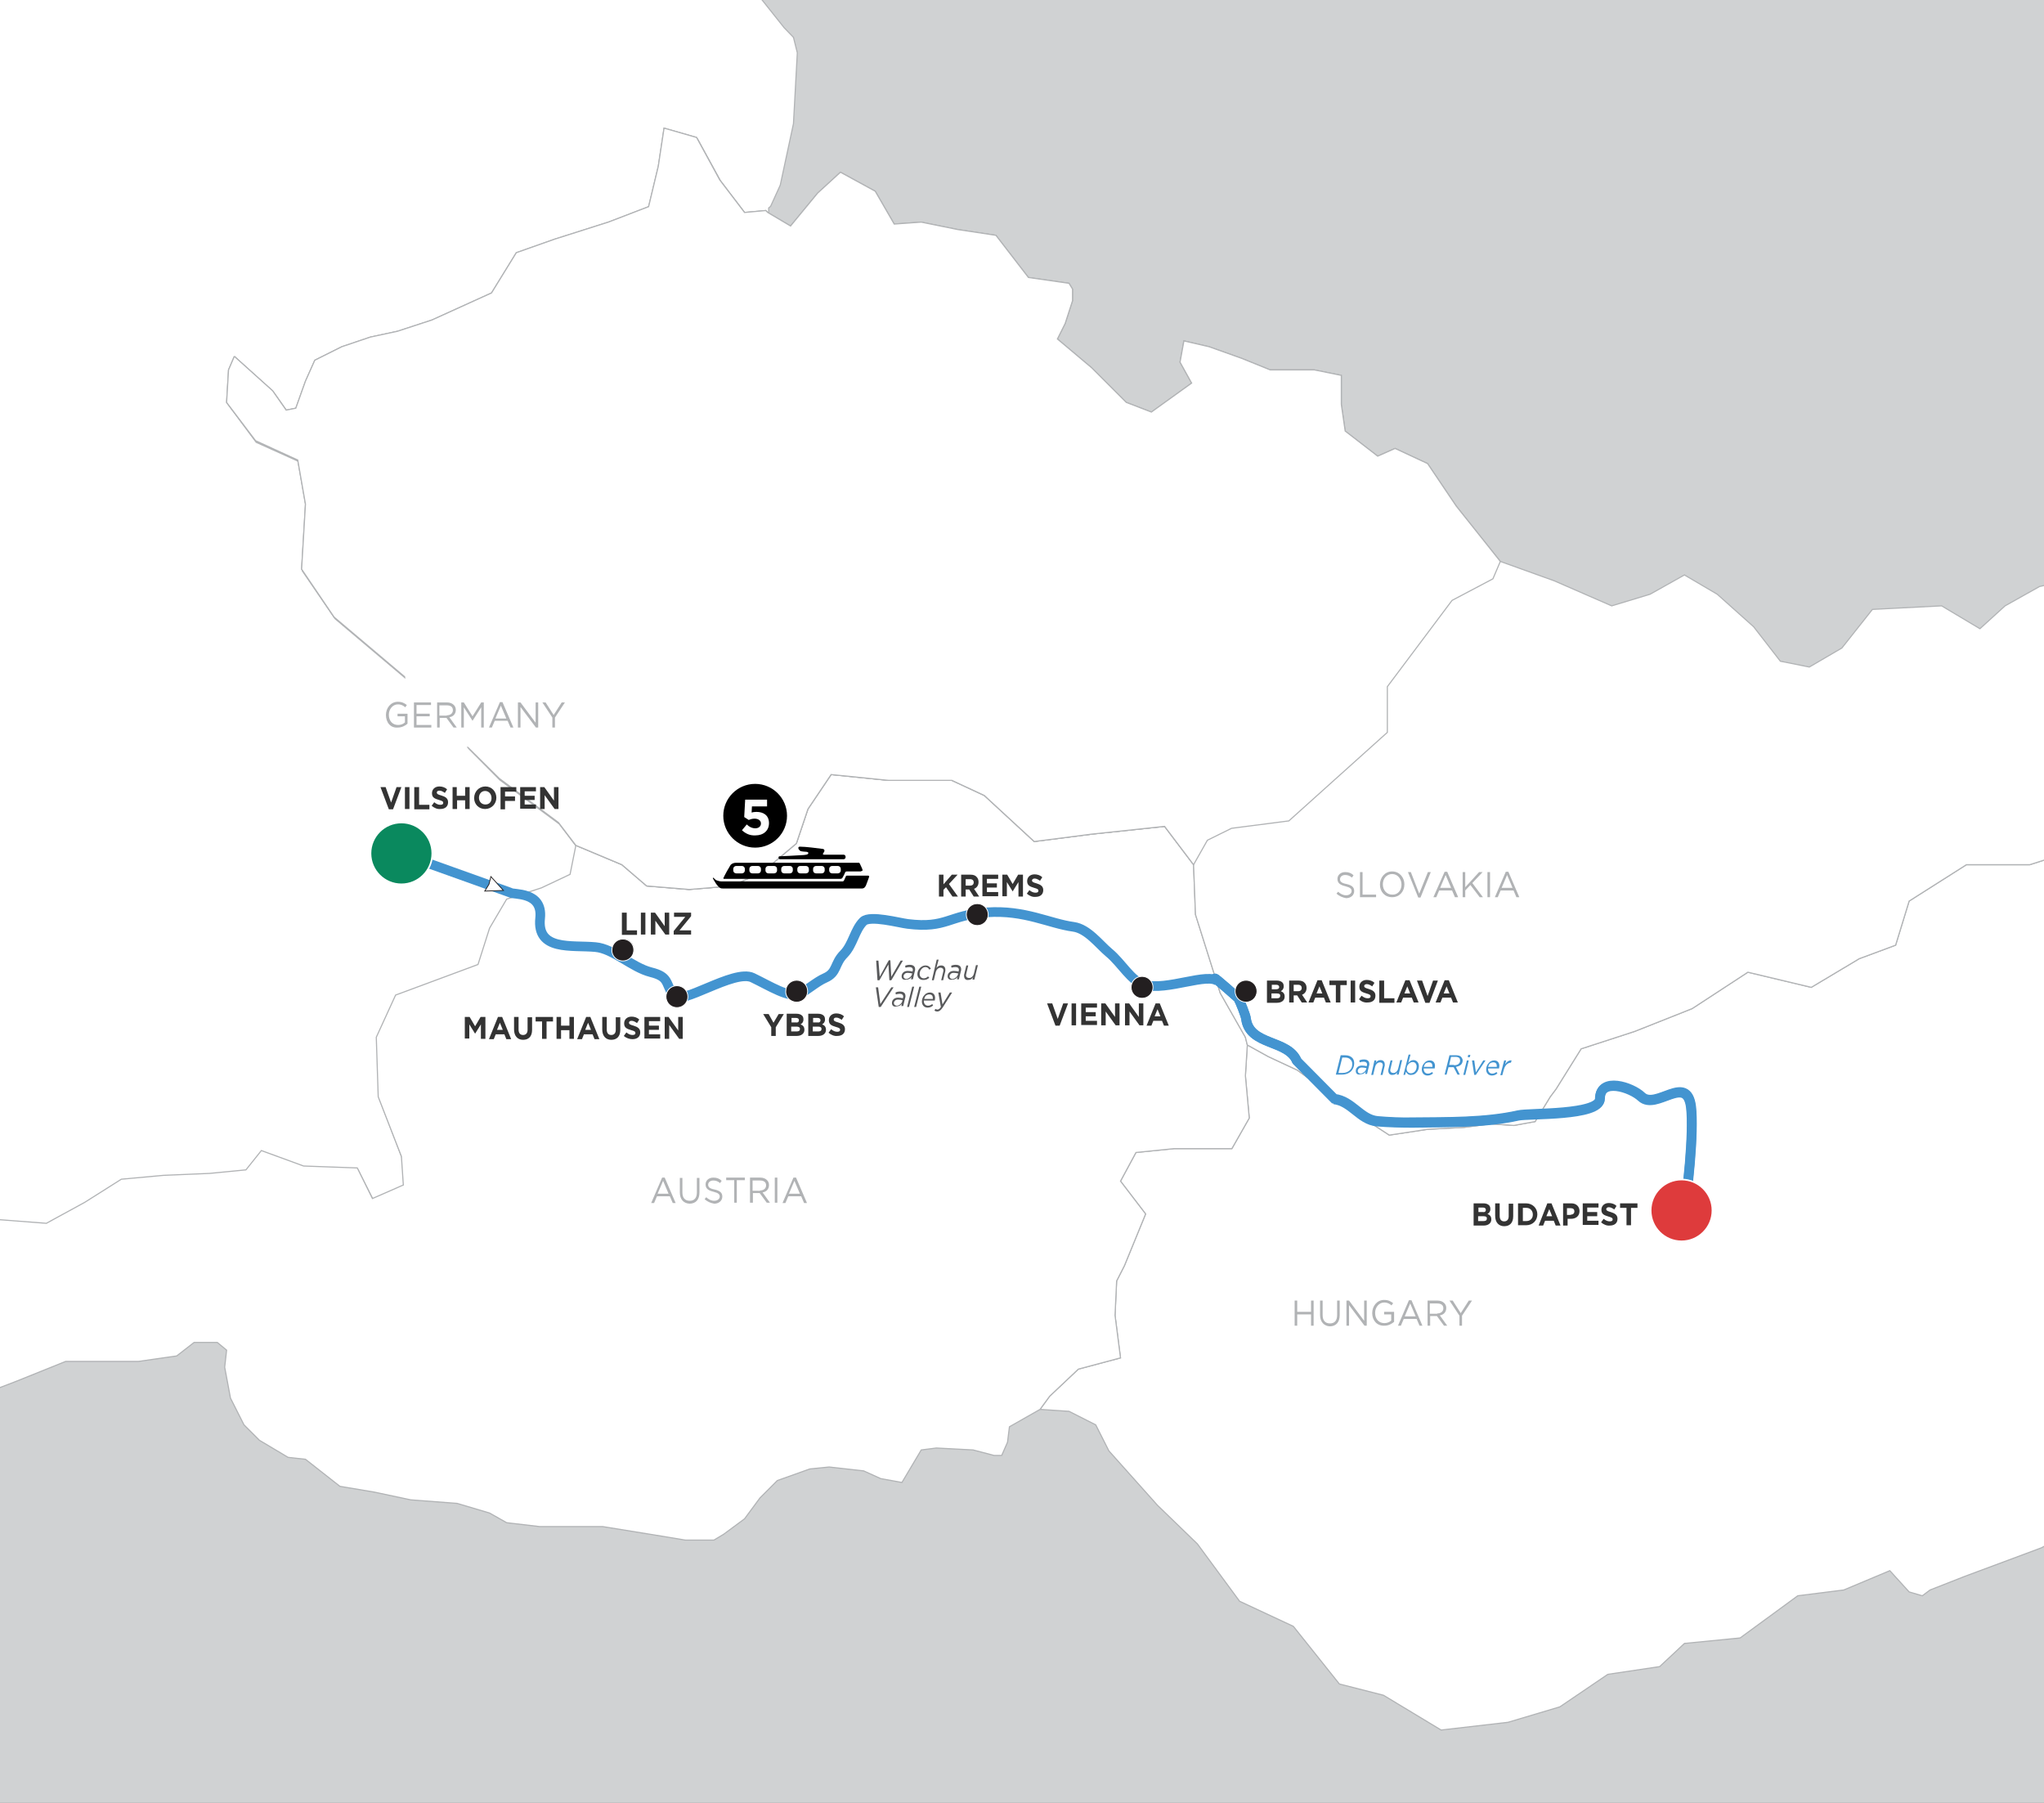 <?xml version="1.0" encoding="utf-8"?>
<!-- Generator: Adobe Illustrator 27.2.0, SVG Export Plug-In . SVG Version: 6.00 Build 0)  -->
<svg version="1.1" id="Layer_1" xmlns="http://www.w3.org/2000/svg" xmlns:xlink="http://www.w3.org/1999/xlink" x="0px" y="0px"
	 viewBox="0 0 635 560" style="enable-background:new 0 0 635 560;" xml:space="preserve">
<rect x="0" y="0" width="635" height="560" fill="#808080" stroke="none"/>
<style type="text/css">
	.st0{clip-path:url(#SVGID_00000148630754359782667700000017789117830449347251_);}
	.st1{clip-path:url(#SVGID_00000023983223659646427590000009356389419522326463_);}
	.st2{fill:#D0D2D3;}
	.st3{fill:#FFFFFF;stroke:#B1B3B5;stroke-width:0.35;}
	.st4{clip-path:url(#SVGID_00000148630754359782667700000017789117830449347251_);fill:none;stroke:#034EA1;stroke-width:1.35;}
	.st5{fill:none;stroke:#4394D0;stroke-width:3;stroke-miterlimit:10;}
	.st6{fill:#333333;}
	.st7{fill:#4394D0;}
	.st8{fill:#B1B3B5;}
	.st9{fill:#58595B;}
	.st10{fill:#FFFFFF;stroke:#002E5E;stroke-width:0.5;stroke-miterlimit:10;}
	.st11{clip-path:url(#SVGID_00000148630754359782667700000017789117830449347251_);fill:#231F20;stroke:#FFFFFF;stroke-width:0.25;}
	.st12{fill:#FFFFFF;}
	.st13{stroke:#000000;stroke-width:0.6;}
	.st14{fill:#DE3B3C;stroke:#FFFFFF;stroke-width:0.5;stroke-miterlimit:10;}
	.st15{fill:#0A895E;stroke:#FFFFFF;stroke-width:0.5;stroke-miterlimit:10;}
	.st16{clip-path:url(#SVGID_00000148630754359782667700000017789117830449347251_);fill:#FFFFFF;stroke:#231F20;stroke-width:0.25;}
	.st17{clip-path:url(#SVGID_00000148630754359782667700000017789117830449347251_);fill:#FFFFFF;}
</style>
<g>
	<defs>
		<rect id="SVGID_1_" width="635" height="560"/>
	</defs>
	<clipPath id="SVGID_00000044864664519057214740000017612732220126370454_">
		<use xlink:href="#SVGID_1_"  style="overflow:visible;"/>
	</clipPath>
	<g style="clip-path:url(#SVGID_00000044864664519057214740000017612732220126370454_);">
		<g>
			<g>
				<defs>
					<rect id="SVGID_00000142896482931997232190000017211555969975477438_" x="-6" y="-6.1" width="642.4" height="572"/>
				</defs>
				<clipPath id="SVGID_00000037673930348033876990000017505490346117280159_">
					<use xlink:href="#SVGID_00000142896482931997232190000017211555969975477438_"  style="overflow:visible;"/>
				</clipPath>
				<g style="clip-path:url(#SVGID_00000037673930348033876990000017505490346117280159_);">
					<g>
						<g>
							<rect x="-6" y="-4.4" class="st2" width="644.4" height="571.3"/>
						</g>
					</g>
				</g>
			</g>
		</g>
	</g>
	<g style="clip-path:url(#SVGID_00000044864664519057214740000017612732220126370454_);">
		<g>
			<g>
				<g>
					<polygon class="st3" points="20,-232.8 21.8,-226.8 27.2,-230.4 36.1,-235.2 42.1,-232.2 48,-230.4 57.6,-230.4 54.6,-235.8 
						57,-237 61.1,-240.6 70.1,-247.7 81.4,-250.1 89.8,-251.9 89.8,-245.3 93.9,-247.7 98.7,-257.2 105.3,-264.4 113,-273.3 
						121.4,-274.5 127.9,-273.3 118.4,-268 112.4,-262.6 110,-257.2 116.6,-261.4 124.9,-264.4 133.3,-266.8 140.4,-266.8 
						145.8,-260.2 152.9,-254.9 155.3,-247.7 158.3,-247.1 164.3,-241.7 171.4,-241.7 174.4,-242.3 178.6,-235.8 182.2,-228 
						184.5,-214.9 191.7,-211.3 198.8,-209 206.6,-207.2 209,-197.6 213.2,-188.1 216.7,-180.3 216.7,-163.1 215.5,-151.1 
						209,-138.6 204.8,-125.5 204.8,-117.8 211.4,-113.6 219.7,-106.4 221.5,-97.5 222.7,-85 223.3,-72.5 226.3,-62.3 228.1,-45 
						227.5,-34.3 228.1,-23.6 229.8,-8.7 237,0.3 243.6,8.6 246.5,11.6 247.7,16.4 246.5,38.4 242.4,57.5 239.4,64.1 238.8,64.6 
						238.8,66.4 238.2,65.8 231.6,66.4 223.9,56.3 216.7,43.2 206.6,40.2 204.8,52.1 201.8,64.6 189.3,69.4 172.6,74.8 160.7,79 
						152.9,91.5 134.5,99.8 123.7,103.4 115.4,105.2 106.5,108.2 98.1,112.3 95.1,118.9 92.1,127.2 89.2,127.8 85,121.9 73.1,111.1 
						71.3,115.3 70.7,125.4 79.6,137.4 92.7,143.3 95.1,157 93.9,177.3 104.1,192.2 135.1,218.4 145.8,232.7 155.3,242.3 173.8,256 
						179.2,263.1 177.4,272.1 168.4,276.3 157.7,279.8 152.3,288.8 148.8,300.1 123.1,309.6 117.2,322.8 117.8,341.2 124.9,359.7 
						125.5,368.7 116,372.8 111.2,363.3 94.5,362.7 81.4,357.9 76.6,363.9 65.3,365.1 51,365.7 37.9,366.9 26.6,374 14.6,380.6 
						-0.9,379.4 -15.8,369.3 -28.9,367.5 -37.2,374.6 -41.4,381.8 -47.9,384.8 -58.7,378.8 -64,368.1 -73.6,364.5 -84.9,364.5 
						-97.4,368.7 -103.4,364.5 -116.5,357.3 -128.4,352 -139.1,349 -168.9,352.6 -183.8,352 -200.5,352 -210.1,353.2 -216.6,346 
						-217.8,345.4 -219.6,341.8 -220.2,330.5 -219,316.2 -215.4,298.9 -203.5,272.1 -199.3,258.4 -186.8,246.5 -176.7,234.5 
						-173.1,222 -188,213.7 -203.5,206.5 -230.9,195.2 -239.9,192.8 -252.4,190.4 -257.2,178.5 -263.7,169.6 -269.7,162.4 
						-276.8,155.3 -276.8,155.9 -270.9,149.3 -270.3,136.2 -272.7,127.8 -277.4,118.9 -276.8,111.1 -273.3,103.4 -281,96.8 
						-280.4,97.4 -267.9,80.7 -266.7,72.4 -270.9,61.7 -271.5,52.1 -271.5,50.3 -276.2,42.6 -275.1,36.6 -276.8,27.7 -278,17 
						-276.2,9.2 -268.5,2.1 -266.1,-17.6 -263.1,-30.7 -263.1,-40.9 -264.9,-57.6 -263.1,-66.5 -252.4,-64.7 -239.9,-57.6 
						-231.5,-58.7 -225,-68.9 -222,-80.2 -210.7,-86.8 -202.3,-96.3 -199.3,-107.6 -217.2,-118.4 -218.4,-128.5 -213.1,-131.5 
						-201.7,-137.4 -198.2,-148.2 -194.6,-158.3 -190.4,-169.6 -187.4,-179.2 -185.6,-183.3 -170.1,-185.1 -166,-175.6 
						-164.2,-174.4 -166,-183.9 -170.1,-189.3 -174.9,-193.5 -181.5,-195.8 -185,-198.2 -185.6,-200.6 -182.1,-207.8 -177.3,-211.3 
						-173.1,-219.1 -162.4,-220.9 -145.1,-221.5 -129.6,-216.7 -125.4,-206.6 -124.8,-194.1 -117.7,-194.1 -116.5,-204.2 
						-108.7,-201.2 -104,-188.1 -99.2,-179.7 -103.4,-201.2 -102.8,-209 -101.6,-219.1 -99.2,-223.9 -95,-229.8 -89.1,-229.2 
						-72.4,-228.6 -70,-231 -76.6,-235.8 -83.1,-241.1 -81.3,-248.9 -77.1,-249.5 -76,-253.7 -80.1,-258.4 -82.5,-264.4 
						-80.1,-270.4 -84.3,-273.9 -90.3,-275.1 -86.1,-279.3 -84.9,-282.9 -77.7,-285.9 -71.2,-289.4 -73,-296.6 -78.3,-303.7 
						-82.5,-312.7 -85.5,-318.6 -84.3,-324 -83.7,-328.8 -76,-328.2 -53.9,-320.4 -46.7,-323.4 -40.8,-324 -45,-324 -46.1,-319.2 
						-39,-319.2 -31.2,-315.1 -24.1,-312.7 -19.3,-301.4 -20.5,-293 -27.1,-285.3 -24.1,-281.7 -16.3,-281.1 -16.3,-273.9 
						-10.4,-273.3 -6.2,-278.7 5.7,-273.3 9.3,-266.8 15.8,-266.2 26.6,-268.6 32.5,-271 36.7,-267.4 36.1,-258.4 30.2,-251.9 
						22.4,-247.1 18.2,-238.2 					"/>
					<polyline class="st3" points="175.6,-272.7 175.6,-271 175.6,-266.8 178.6,-261.4 178,-257.2 173.2,-260.8 167.3,-259 
						164.3,-256.1 155.9,-257.8 150,-263.8 152.3,-268 152.9,-272.7 151.2,-280.5 155.3,-281.7 162.5,-276.9 167.8,-275.1 
						166.1,-279.9 160.1,-284.7 156.5,-289.4 158.9,-293 164.3,-291.8 165.5,-286.5 173.2,-285.9 178,-283.5 175.6,-272.7 					"/>
				</g>
			</g>
		</g>
	</g>
	<g style="clip-path:url(#SVGID_00000044864664519057214740000017612732220126370454_);">
		<g>
			<polygon class="st3" points="-88.7,414 -92.3,406.4 -96.4,398.5 -85.5,399.9 -79.2,407.9 -80,420.6 			"/>
		</g>
		<g>
			<polyline class="st3" points="695.6,273.4 681.9,278.1 661.6,267.4 643.7,264.4 630.6,268.6 610.9,268.6 593.1,279.9 
				588.9,293.6 577.6,297.8 562.7,306.7 543,302 525.7,313.3 507.8,320.4 491.2,325.8 483.4,338.3 481.6,340.7 476.9,348.4 
				470.3,349.6 463.2,349.1 454.8,350.2 443.5,350.8 431.6,352.6 424.4,347.9 403,332.4 394,328.2 387.5,324.6 386.9,334.2 
				388.1,347.3 382.7,356.8 364.8,356.8 352.9,358 348.1,366.9 355.9,377.1 349.3,393.2 346.9,397.9 346.4,408.6 348.1,421.8 
				335,425.3 326.1,433.7 323.1,437.8 332.1,438.4 340.4,442.6 344.5,450.7 359.6,467.6 372,479.6 385.1,497.4 401.8,505.2 
				416.1,523.1 429.8,526.6 447.7,537.4 468.5,535 484.6,530.2 499.5,520.1 515.6,517.7 523.3,510.5 540.6,508.8 558.5,495.7 
				572.8,493.9 587.1,487.9 593.1,494.5 597.2,495.7 599.6,493.9 610.3,489.7 634.2,480.8 652.1,471.2 658.6,449.2 667,436.7 
				674.7,417.6 678.9,401.5 691.4,384.8 692.6,371.1 698.6,358.6 698.6,350.2 709.3,336.5 724.8,327.6 733.1,327 740.9,318.1 
				744.4,309.7 738.5,297.8 727.8,289.5 713.4,280.5 695.6,273.4 			"/>
		</g>
		<g>
			<polyline class="st3" points="178.9,262.6 177.1,271.6 168.2,275.8 157.4,279.3 152.1,288.3 148.5,299.6 122.9,309.1 
				116.9,322.2 117.5,340.7 124.7,359.2 125.3,368.1 115.7,372.3 111,362.8 94.3,362.2 81.2,357.4 76.4,363.4 65.1,364.5 
				50.8,365.1 37.7,366.3 26.3,373.5 14.4,380 -1.1,378.8 -16,368.7 -29.1,366.9 -37.4,374.1 -41.6,381.2 -48.2,384.2 -58.9,378.3 
				-64.2,367.5 -73.8,363.9 -85.1,363.9 -97.6,368.1 -89.3,377.7 -94,388.4 -96.4,398.5 -85.5,399.9 -79.2,407.9 -80,420.6 
				-69.6,425.9 -58.9,428.3 -49.9,423.5 -44.6,427.7 -41,430.7 -36.8,433.1 -26.7,436.7 -21.3,436.7 -2.3,431.9 5.5,428.9 
				20.4,422.9 43,422.9 54.9,421.2 60.3,417 67.5,417 70.4,419.4 69.8,424.7 71.6,434.3 75.8,442.6 80.6,447.4 89.5,452.7 
				94.9,453.3 105.6,461.7 116.3,463.5 127.6,465.9 142,467 152.1,470 157.4,473 167.6,474.2 187.2,474.2 205.7,477.2 212.9,478.4 
				221.8,478.4 224.8,476.6 231.3,471.8 236.1,465.3 241.5,459.9 251.6,456.3 257.6,455.7 268.3,456.9 273.6,459.3 280.2,460.5 
				286.2,450.4 290.9,449.8 302.3,450.4 308.8,452.1 311.2,452.1 313,448 313.6,443.2 323.1,437.8 326.1,433.7 335,425.3 
				348.1,421.8 346.4,408.6 346.9,397.9 349.3,393.2 355.9,377.1 348.1,366.9 352.9,358 364.8,356.8 382.7,356.8 388.1,347.3 
				386.9,334.2 387.5,324.6 386.9,322.2 379.1,308.5 371.4,284.1 370.8,268.6 361.8,256.7 339.2,259.1 321.3,261.4 305.8,247.1 
				295.7,242.4 276,242.4 258.2,240.6 251,251.3 247.4,262 236.7,271 227.2,275.2 214.1,276.3 200.9,275.2 193.2,268.6 178.9,262.6 
							"/>
		</g>
		<g>
			<polyline class="st3" points="72.8,110.7 71,114.9 70.4,125 79.4,136.9 92.5,142.9 94.9,156.6 93.7,176.8 103.8,191.7 
				134.8,217.9 145.5,232.3 155.1,241.8 173.5,255.5 178.9,262.6 193.2,268.6 200.9,275.2 214.1,276.3 227.2,275.2 236.7,271 
				247.4,262 251,251.3 258.2,240.6 276,242.4 295.7,242.4 305.8,247.1 321.3,261.4 339.2,259.1 361.8,256.7 370.8,268.6 
				371.4,284.1 379.1,308.5 386.9,322.2 387.5,324.6 394,328.2 403,332.4 424.4,347.9 431.6,352.6 443.5,350.8 454.8,350.2 
				463.2,349.1 470.3,349.6 476.9,348.4 481.6,340.7 483.4,338.3 491.2,325.8 507.8,320.4 525.7,313.3 543,302 562.7,306.7 
				577.6,297.8 588.9,293.6 593.1,279.9 610.9,268.6 630.6,268.6 643.7,264.4 661.6,267.4 681.9,278.1 695.6,273.4 696.8,268 
				697.3,257.9 699.7,246.5 702.1,235.8 705.7,223.3 709.3,212 709.3,204.2 698,202.4 684.2,194.1 674.7,185.2 662.2,179.2 
				646.7,179.2 633.6,182.2 622.9,188.2 615.1,195.3 603.2,188.2 581.7,189.3 572.2,201.3 562.1,207.2 553.1,205.4 544.8,194.7 
				533.5,184.6 523.3,178.6 512.6,184.6 500.7,188.2 482.8,180.4 466.1,174.4 452.4,157.2 443.5,144 433.4,139.3 428,141.7 
				417.9,133.9 416.7,125.6 416.7,116.6 408.3,114.9 394.6,114.9 385.7,111.3 375.6,107.7 367.8,105.9 366.6,112.5 370.2,119 
				357.7,128 349.9,125 339.2,114.3 328.5,105.3 330.9,100.5 333.2,93.4 333.2,89.8 332.1,88 319.5,86.2 309.4,73.1 297.5,71.3 
				286.2,69 277.8,69.6 271.9,59.4 261.1,53.5 254,60 245.6,70.2 238.5,66 237.9,65.4 231.3,66 223.6,55.9 216.4,42.7 206.3,39.8 
				204.5,51.7 201.5,64.2 189,69 172.3,74.3 160.4,78.5 152.7,91 134.2,99.4 123.5,102.9 115.1,104.7 106.2,107.7 97.8,111.9 
				94.9,118.4 91.9,126.8 88.9,127.4 84.7,121.4 72.8,110.7 			"/>
		</g>
		<g>
			<polyline class="st3" points="72.8,110.7 84.7,121.4 88.9,127.4 91.9,126.8 94.9,118.4 97.8,111.9 106.2,107.7 115.1,104.7 
				123.5,102.9 134.2,99.4 152.7,91 160.4,78.5 172.3,74.3 189,69 201.5,64.2 204.5,51.7 206.3,39.8 216.4,42.7 223.6,55.9 
				231.3,66 237.9,65.4 238.5,66 245.6,70.2 254,60 261.1,53.5 271.9,59.4 277.8,69.6 286.2,69 297.5,71.3 309.4,73.1 319.5,86.2 
				332.1,88 333.2,89.8 333.2,93.4 330.9,100.5 328.5,105.3 339.2,114.3 349.9,125 357.7,128 370.2,119 366.6,112.5 367.8,105.9 
				375.6,107.7 385.7,111.3 394.6,114.9 408.3,114.9 416.7,116.6 416.7,125.6 417.9,133.9 428,141.7 433.4,139.3 443.5,144 
				452.4,157.2 466.1,174.4 463.8,179.8 451.1,186.5 431,213.3 431,227.5 400.4,255 382.6,257.3 375.1,261 370.8,268.6 361.8,256.7 
				339.2,259.1 321.3,261.4 305.8,247.1 295.7,242.4 276,242.4 258.2,240.6 251,251.3 247.4,262 236.7,271 227.2,275.2 214.1,276.3 
				200.9,275.2 193.2,268.6 178.9,262.6 173.5,255.5 155.1,241.8 145.5,232.3 134.8,217.9 103.8,191.7 93.7,176.8 94.9,156.6 
				92.5,142.9 79.4,136.9 70.4,125 71,114.9 72.8,110.7 			"/>
		</g>
	</g>
	
		<path style="clip-path:url(#SVGID_00000044864664519057214740000017612732220126370454_);fill:none;stroke:#034EA1;stroke-width:1.35;" d="
		M410.1,338.7"/>
	<g style="clip-path:url(#SVGID_00000044864664519057214740000017612732220126370454_);">
		<path class="st5" d="M402.9,329.6c-2.8-6.8-14.6-4.7-15.8-13.1c-0.1-1.1-1.8-5.2-2.4-6.4c-0.1-0.1-7.7-6.8-7.2-6.1"/>
		<path class="st5" d="M522.7,378.6C525.4,375.4,521.9,382.5,522.7,378.6c1.6-7.8,3.5-26.8,2.6-34.6c-1.3-10.6-10.8,1.1-15.4-3.2
			c-3.2-3-12.9-6.2-12.9,0.6c0,5.4-22,4.5-25.4,5.2c-10.2,2.3-22.3,2-32.8,2.2c-3.3,0-7.7-0.1-11-0.4c-5.3-0.5-7.9-6.3-13.4-6.9"/>
		<path class="st5" d="M377.5,304c-0.4-0.7,7.1,6,7.2,6.1c0.6,1.1,2.3,5.3,2.4,6.4c1.1,8.4,13,6.4,15.8,13.1l11.6,11.7
			c5.5,0.6,8.1,6.4,13.4,6.9c3.3,0.3,7.7,0.5,11,0.4c10.5-0.1,22.6,0.1,32.8-2.2c3.4-0.8,25.4,0.1,25.4-5.2c0-6.8,9.8-3.6,12.9-0.6
			c4.6,4.3,14.1-7.4,15.4,3.2c0.9,7.8-1,26.8-2.6,34.6c-0.8,3.9,2.7-3.2,0,0"/>
		<path class="st5" d="M17.8,153.6"/>
		<path class="st5" d="M17.8,153.6"/>
		<path class="st5" d="M147,272.2"/>
		<path class="st5" d="M378.4,304.9c-3-3-16,3-22.9,1c-4.2-1.2-6.9-6.6-11-10c-3-2.5-6.6-7.4-11-8c-7.5-1-15.1-5.3-26.9-4.5
			c-12,0.9-12.5,5.1-24.6,3.6c-2.6-0.3-11.7-2.8-13.8-0.8c-2.7,2.7-3.2,7.2-6,10.1c-3.1,3.1-2,5.8-5.9,7.5c-2.6,1.1-6.4,4.4-8,5
			c-3.3,1.2-8.9-2.4-14.5-5.1c-5.8-2.8-22.6,9.1-24.7,5.5c-2.4-4-1.3-5.8-6.9-7.2c-5.9-1.5-11.6-7.3-17.2-7.8
			c-7.4-0.7-18.3,1.3-17.2-9c0.9-8.4-8.4-7.2-9.2-7.9l-26-9.3"/>
	</g>
	<g style="clip-path:url(#SVGID_00000044864664519057214740000017612732220126370454_);">
		<g>
			<path class="st6" d="M457.9,373.8h3c0.7,0,1.3,0.2,1.7,0.6c0.3,0.3,0.4,0.7,0.4,1.2v0c0,0.8-0.4,1.2-0.9,1.5
				c0.8,0.3,1.2,0.8,1.2,1.7v0c0,1.2-1,1.9-2.4,1.9h-3.1V373.8z M461.6,375.8c0-0.4-0.3-0.7-0.9-0.7h-1.4v1.4h1.3
				C461.2,376.6,461.6,376.4,461.6,375.8L461.6,375.8z M460.9,377.8h-1.7v1.5h1.7c0.6,0,1-0.2,1-0.7v0
				C462,378.1,461.7,377.8,460.9,377.8z"/>
			<path class="st6" d="M464.5,377.7v-3.9h1.4v3.9c0,1.1,0.5,1.7,1.4,1.7s1.4-0.6,1.4-1.6v-3.9h1.4v3.9c0,2.1-1.1,3.1-2.8,3.1
				S464.5,379.7,464.5,377.7z"/>
			<path class="st6" d="M471.6,373.8h2.5c2,0,3.5,1.5,3.5,3.4v0c0,1.9-1.4,3.4-3.5,3.4h-2.5V373.8z M473.1,375.2v4.1h1.1
				c1.2,0,2-0.8,2-2v0c0-1.2-0.8-2.1-2-2.1H473.1z"/>
			<path class="st6" d="M480.7,373.8h1.3l2.8,6.9h-1.5l-0.6-1.5H480l-0.6,1.5H478L480.7,373.8z M482.2,377.8l-0.9-2.2l-0.9,2.2
				H482.2z"/>
			<path class="st6" d="M485.5,373.8h2.7c1.5,0,2.5,1,2.5,2.4v0c0,1.6-1.2,2.4-2.6,2.4h-1.1v2.1h-1.4V373.8z M488,377.3
				c0.7,0,1.1-0.4,1.1-1v0c0-0.7-0.4-1-1.2-1h-1.1v2.1H488z"/>
			<path class="st6" d="M491.7,373.8h4.9v1.3h-3.5v1.4h3.1v1.3h-3.1v1.4h3.5v1.3h-4.9V373.8z"/>
			<path class="st6" d="M497.4,379.7l0.8-1.1c0.6,0.5,1.2,0.8,1.9,0.8c0.6,0,0.9-0.2,0.9-0.6v0c0-0.4-0.2-0.6-1.3-0.9
				c-1.3-0.4-2.2-0.7-2.2-2.1v0c0-1.2,0.9-2.1,2.3-2.1c0.9,0,1.8,0.3,2.4,0.9l-0.7,1.1c-0.6-0.4-1.1-0.7-1.7-0.7
				c-0.5,0-0.8,0.3-0.8,0.6v0c0,0.4,0.3,0.6,1.4,0.9c1.3,0.4,2.1,0.9,2.1,2.1v0c0,1.4-1,2.1-2.4,2.1
				C499.2,380.8,498.2,380.4,497.4,379.7z"/>
			<path class="st6" d="M505.3,375.2h-2v-1.4h5.4v1.4h-2v5.4h-1.4V375.2z"/>
		</g>
	</g>
	<g style="clip-path:url(#SVGID_00000044864664519057214740000017612732220126370454_);">
		<g>
			<path class="st7" d="M416.5,327.8h1.4c1,0,1.7,0.3,2.2,0.8c0.4,0.4,0.6,1,0.6,1.7c0,0.9-0.3,1.7-0.9,2.4
				c-0.7,0.7-1.7,1.1-2.9,1.1h-1.9L416.5,327.8z M417.8,328.5H417l-1.2,4.8h1.2c1,0,1.8-0.3,2.4-0.9c0.5-0.5,0.7-1.1,0.7-1.9
				c0-0.6-0.2-1-0.5-1.3C419.2,328.7,418.6,328.5,417.8,328.5z"/>
			<path class="st7" d="M421.2,332.7c0-0.4,0.1-0.8,0.4-1.1c0.3-0.4,0.9-0.6,1.5-0.6c0.6,0,1.1,0.1,1.5,0.2l0-0.1
				c0-0.1,0.1-0.3,0.1-0.4c0-0.6-0.4-0.9-1.1-0.9c-0.5,0-0.8,0.1-1.2,0.2l-0.1-0.6c0.4-0.2,0.9-0.3,1.4-0.3c1.1,0,1.7,0.5,1.7,1.4
				c0,0.2,0,0.4-0.1,0.6l-0.6,2.5h-0.6l0.2-0.7c-0.4,0.5-0.9,0.8-1.6,0.8C421.8,334,421.2,333.5,421.2,332.7z M424.4,332.1l0.1-0.3
				c-0.4-0.1-0.9-0.2-1.4-0.2c-0.4,0-0.8,0.1-1,0.4c-0.2,0.2-0.3,0.4-0.3,0.7c0,0.5,0.4,0.8,0.9,0.8
				C423.4,333.4,424.2,332.9,424.4,332.1z"/>
			<path class="st7" d="M427,329.4h0.6l-0.2,0.7c0.4-0.5,0.8-0.8,1.5-0.8c0.8,0,1.3,0.5,1.3,1.4c0,0.2,0,0.5-0.1,0.7l-0.6,2.5h-0.6
				l0.6-2.5c0-0.1,0.1-0.4,0.1-0.5c0-0.6-0.4-0.9-0.9-0.9c-0.7,0-1.3,0.6-1.5,1.4l-0.6,2.5h-0.6L427,329.4z"/>
			<path class="st7" d="M431.3,332.6c0-0.2,0-0.5,0.1-0.7l0.6-2.5h0.6l-0.6,2.5c0,0.1-0.1,0.4-0.1,0.5c0,0.6,0.4,0.9,1,0.9
				c0.7,0,1.3-0.6,1.5-1.5l0.6-2.5h0.6l-1.1,4.5h-0.6l0.2-0.7c-0.4,0.5-0.8,0.8-1.5,0.8C431.8,334,431.3,333.4,431.3,332.6z"/>
			<path class="st7" d="M436.8,332.9l-0.3,1H436l1.6-6.3h0.6l-0.7,2.6c0.4-0.5,0.9-0.9,1.6-0.9c1,0,1.7,0.8,1.7,1.9
				c0,0.8-0.3,1.5-0.8,2c-0.4,0.5-1,0.7-1.6,0.7C437.6,334,437.1,333.5,436.8,332.9z M439.5,332.9c0.4-0.4,0.6-1,0.6-1.6
				c0-0.8-0.5-1.4-1.2-1.4c-0.5,0-0.9,0.2-1.3,0.6c-0.4,0.4-0.6,0.9-0.6,1.5c0,0.8,0.5,1.4,1.3,1.4
				C438.8,333.4,439.2,333.2,439.5,332.9z"/>
			<path class="st7" d="M442.3,331.9c0,0.1,0,0.1,0,0.2c0,0.8,0.5,1.4,1.3,1.4c0.5,0,0.9-0.2,1.3-0.5l0.3,0.4
				c-0.4,0.4-1,0.7-1.7,0.7c-1.1,0-1.8-0.8-1.8-1.9c0-0.7,0.3-1.5,0.8-2c0.4-0.5,1-0.8,1.7-0.8c1.1,0,1.6,0.8,1.6,1.7
				c0,0.3-0.1,0.6-0.1,0.8H442.3z M442.3,331.4h2.7c0-0.1,0-0.2,0-0.3c0-0.6-0.3-1.1-1.1-1.1c-0.5,0-0.9,0.2-1.2,0.5
				C442.6,330.7,442.5,331,442.3,331.4z"/>
			<path class="st7" d="M451.6,331.5h-0.1H450l-0.6,2.3h-0.6l1.5-6h2.1c0.7,0,1.3,0.2,1.6,0.6c0.2,0.3,0.4,0.6,0.4,1
				c0,0.5-0.2,1-0.5,1.3c-0.4,0.4-1,0.6-1.6,0.7l1.2,2.4h-0.7L451.6,331.5z M451.7,330.9c0.8,0,1.3-0.2,1.6-0.6
				c0.2-0.2,0.3-0.5,0.3-0.9c0-0.3-0.1-0.5-0.2-0.7c-0.2-0.2-0.6-0.4-1.1-0.4h-1.5l-0.6,2.5H451.7z"/>
			<path class="st7" d="M455.7,329.4h0.6l-1.1,4.5h-0.6L455.7,329.4z M456.1,327.7h0.7l-0.2,0.7H456L456.1,327.7z"/>
			<path class="st7" d="M457.3,329.4h0.7l0.5,3.7l2.3-3.7h0.7l-3,4.5H458L457.3,329.4z"/>
			<path class="st7" d="M462.3,331.9c0,0.1,0,0.1,0,0.2c0,0.8,0.5,1.4,1.3,1.4c0.5,0,0.9-0.2,1.3-0.5l0.3,0.4
				c-0.4,0.4-1,0.7-1.7,0.7c-1.1,0-1.8-0.8-1.8-1.9c0-0.7,0.3-1.5,0.8-2c0.4-0.5,1-0.8,1.7-0.8c1.1,0,1.6,0.8,1.6,1.7
				c0,0.3-0.1,0.6-0.1,0.8H462.3z M462.3,331.4h2.7c0-0.1,0-0.2,0-0.3c0-0.6-0.3-1.1-1.1-1.1c-0.5,0-0.9,0.2-1.2,0.5
				C462.6,330.7,462.4,331,462.3,331.4z"/>
			<path class="st7" d="M467.3,329.4h0.6l-0.3,1.2c0.5-0.8,1.2-1.3,2-1.2l-0.2,0.7h0c-0.9,0-1.8,0.7-2.2,2.1l-0.5,1.8h-0.6
				L467.3,329.4z"/>
		</g>
	</g>
	<g style="clip-path:url(#SVGID_00000044864664519057214740000017612732220126370454_);">
		<g>
			<path class="st6" d="M325.3,311.7h1.6l1.7,4.8l1.7-4.8h1.5l-2.6,6.9h-1.3L325.3,311.7z"/>
			<path class="st6" d="M332.9,311.7h1.4v6.8h-1.4V311.7z"/>
			<path class="st6" d="M335.9,311.7h4.9v1.3h-3.5v1.4h3.1v1.3h-3.1v1.4h3.5v1.3h-4.9V311.7z"/>
			<path class="st6" d="M342.1,311.7h1.3l3,4.2v-4.2h1.4v6.8h-1.2l-3.1-4.3v4.3h-1.4V311.7z"/>
			<path class="st6" d="M349.5,311.7h1.3l3,4.2v-4.2h1.4v6.8H354l-3.1-4.3v4.3h-1.4V311.7z"/>
			<path class="st6" d="M359,311.7h1.3l2.8,6.9h-1.5l-0.6-1.5h-2.7l-0.6,1.5h-1.5L359,311.7z M360.5,315.7l-0.9-2.2l-0.9,2.2H360.5z
				"/>
		</g>
	</g>
	<g style="clip-path:url(#SVGID_00000044864664519057214740000017612732220126370454_);">
		<g>
			<path class="st6" d="M193.3,283.5h1.4v5.5h3.2v1.4h-4.7V283.5z"/>
			<path class="st6" d="M199.1,283.5h1.4v6.8h-1.4V283.5z"/>
			<path class="st6" d="M202.2,283.5h1.3l3,4.2v-4.2h1.4v6.8h-1.2l-3.1-4.3v4.3h-1.4V283.5z"/>
			<path class="st6" d="M209.3,289.2l3.6-4.4h-3.5v-1.3h5.3v1.1l-3.6,4.4h3.6v1.3h-5.4V289.2z"/>
		</g>
	</g>
	<g style="clip-path:url(#SVGID_00000044864664519057214740000017612732220126370454_);">
		<g>
			<path class="st6" d="M393.7,304.6h3c0.7,0,1.3,0.2,1.7,0.6c0.3,0.3,0.4,0.7,0.4,1.2v0c0,0.8-0.4,1.2-0.9,1.5
				c0.8,0.3,1.2,0.8,1.2,1.7v0c0,1.2-1,1.9-2.4,1.9h-3.1V304.6z M397.4,306.6c0-0.4-0.3-0.7-0.9-0.7h-1.4v1.4h1.3
				C397,307.3,397.4,307.1,397.4,306.6L397.4,306.6z M396.7,308.6h-1.7v1.5h1.7c0.6,0,1-0.2,1-0.7v0
				C397.8,308.9,397.5,308.6,396.7,308.6z"/>
			<path class="st6" d="M400.4,304.6h3c0.8,0,1.5,0.2,1.9,0.7c0.4,0.4,0.6,0.9,0.6,1.6v0c0,1.1-0.6,1.8-1.4,2.1l1.6,2.4h-1.7
				l-1.4-2.2h-1.1v2.2h-1.4V304.6z M403.3,307.9c0.7,0,1.1-0.4,1.1-1v0c0-0.6-0.4-1-1.1-1h-1.4v2H403.3z"/>
			<path class="st6" d="M409.3,304.5h1.3l2.8,6.9h-1.5l-0.6-1.5h-2.7l-0.6,1.5h-1.5L409.3,304.5z M410.8,308.6l-0.9-2.2l-0.9,2.2
				H410.8z"/>
			<path class="st6" d="M415,306h-2v-1.4h5.4v1.4h-2v5.4H415V306z"/>
			<path class="st6" d="M419.6,304.6h1.4v6.8h-1.4V304.6z"/>
			<path class="st6" d="M422.2,310.4l0.8-1.1c0.6,0.5,1.2,0.8,1.9,0.8c0.6,0,0.9-0.2,0.9-0.6v0c0-0.4-0.2-0.6-1.3-0.9
				c-1.3-0.4-2.2-0.7-2.2-2.1v0c0-1.2,0.9-2.1,2.3-2.1c0.9,0,1.8,0.3,2.4,0.9l-0.7,1.1c-0.6-0.4-1.1-0.7-1.7-0.7
				c-0.5,0-0.8,0.3-0.8,0.6v0c0,0.4,0.3,0.6,1.4,0.9c1.3,0.4,2.1,0.9,2.1,2.1v0c0,1.4-1,2.1-2.4,2.1
				C424,311.5,423,311.2,422.2,310.4z"/>
			<path class="st6" d="M428.6,304.6h1.4v5.5h3.2v1.4h-4.7V304.6z"/>
			<path class="st6" d="M436.6,304.5h1.3l2.8,6.9h-1.5l-0.6-1.5h-2.7l-0.6,1.5h-1.5L436.6,304.5z M438.1,308.6l-0.9-2.2l-0.9,2.2
				H438.1z"/>
			<path class="st6" d="M440.2,304.6h1.6l1.7,4.8l1.7-4.8h1.5l-2.6,6.9h-1.3L440.2,304.6z"/>
			<path class="st6" d="M448.8,304.5h1.3l2.8,6.9h-1.5l-0.6-1.5h-2.7l-0.6,1.5H446L448.8,304.5z M450.3,308.6l-0.9-2.2l-0.9,2.2
				H450.3z"/>
		</g>
	</g>
	<g style="clip-path:url(#SVGID_00000044864664519057214740000017612732220126370454_);">
		<g>
			<path class="st8" d="M415.2,277.6l0.5-0.6c0.8,0.7,1.5,1.1,2.5,1.1c1,0,1.7-0.6,1.7-1.3v0c0-0.7-0.4-1.1-1.9-1.5
				c-1.7-0.4-2.5-1-2.5-2.3v0c0-1.2,1-2.1,2.4-2.1c1.1,0,1.9,0.3,2.6,1l-0.5,0.7c-0.7-0.6-1.4-0.8-2.1-0.8c-1,0-1.6,0.6-1.6,1.3v0
				c0,0.7,0.4,1.2,2,1.5c1.7,0.4,2.4,1,2.4,2.2v0c0,1.3-1.1,2.2-2.5,2.2C417.1,278.8,416.1,278.4,415.2,277.6z"/>
			<path class="st8" d="M422.5,270.9h0.8v7h4.2v0.8h-5V270.9z"/>
			<path class="st8" d="M428.7,274.8L428.7,274.8c0-2.2,1.5-4.1,3.8-4.1s3.8,1.9,3.8,4v0c0,2.2-1.5,4-3.8,4S428.7,277,428.7,274.8z
				 M435.4,274.8L435.4,274.8c0-1.8-1.2-3.3-2.9-3.3c-1.7,0-2.9,1.4-2.9,3.2v0c0,1.8,1.2,3.2,2.9,3.2
				C434.2,278,435.4,276.6,435.4,274.8z"/>
			<path class="st8" d="M437.4,270.9h0.9l2.6,6.7l2.7-6.7h0.9l-3.2,7.9h-0.7L437.4,270.9z"/>
			<path class="st8" d="M448.8,270.8h0.8l3.4,7.9H452l-0.9-2.1h-4l-0.9,2.1h-0.9L448.8,270.8z M450.8,275.8l-1.7-4l-1.7,4H450.8z"/>
			<path class="st8" d="M454.4,270.9h0.8v4.7l4.3-4.7h1.1l-3.2,3.4l3.3,4.4h-1l-2.9-3.8l-1.6,1.7v2.1h-0.8V270.9z"/>
			<path class="st8" d="M462.1,270.9h0.8v7.8h-0.8V270.9z"/>
			<path class="st8" d="M467.8,270.8h0.8l3.4,7.9h-0.9l-0.9-2.1h-4l-0.9,2.1h-0.9L467.8,270.8z M469.9,275.8l-1.7-4l-1.7,4H469.9z"
				/>
		</g>
	</g>
	<g style="clip-path:url(#SVGID_00000044864664519057214740000017612732220126370454_);">
		<g>
			<path class="st8" d="M402.2,404h0.8v3.5h4.3V404h0.8v7.8h-0.8v-3.5H403v3.5h-0.8V404z"/>
			<path class="st8" d="M410.1,408.5V404h0.8v4.5c0,1.7,0.8,2.6,2.3,2.6c1.4,0,2.2-0.9,2.2-2.6V404h0.8v4.5c0,2.3-1.2,3.5-3.1,3.5
				C411.4,411.9,410.1,410.7,410.1,408.5z"/>
			<path class="st8" d="M418.3,404h0.8l4.7,6.3V404h0.8v7.8h-0.7l-4.8-6.4v6.4h-0.8V404z"/>
			<path class="st8" d="M426.3,407.9L426.3,407.9c0-2.2,1.5-4.1,3.7-4.1c1.3,0,2,0.4,2.8,1l-0.5,0.7c-0.6-0.5-1.2-0.9-2.3-0.9
				c-1.6,0-2.8,1.5-2.8,3.2v0c0,1.9,1.1,3.2,2.9,3.2c0.8,0,1.6-0.3,2.1-0.8v-1.9H430v-0.8h3.1v3.1c-0.7,0.6-1.7,1.2-3,1.2
				C427.8,411.9,426.3,410.2,426.3,407.9z"/>
			<path class="st8" d="M437.7,403.9h0.8l3.4,7.9H441l-0.9-2.1h-4l-0.9,2.1h-0.9L437.7,403.9z M439.8,408.9l-1.7-4l-1.7,4H439.8z"/>
			<path class="st8" d="M443.4,404h3.2c0.9,0,1.6,0.3,2.1,0.8c0.4,0.4,0.6,0.9,0.6,1.5v0c0,1.3-0.8,2.1-2,2.3l2.3,3.2h-1l-2.2-3
				h-2.1v3h-0.8V404z M446.5,408c1.1,0,1.9-0.6,1.9-1.6v0c0-1-0.7-1.5-1.9-1.5h-2.3v3.2H446.5z"/>
			<path class="st8" d="M453.4,408.7l-3.1-4.7h1l2.5,3.9l2.5-3.9h1l-3.1,4.7v3.1h-0.8V408.7z"/>
		</g>
	</g>
	<g style="clip-path:url(#SVGID_00000044864664519057214740000017612732220126370454_);">
		<g>
			<path class="st8" d="M205.7,365.8h0.8l3.4,7.9h-0.9l-0.9-2.1h-4l-0.9,2.1h-0.9L205.7,365.8z M207.7,370.8l-1.7-4l-1.7,4H207.7z"
				/>
			<path class="st8" d="M211.2,370.4v-4.5h0.8v4.5c0,1.7,0.8,2.6,2.3,2.6c1.4,0,2.2-0.9,2.2-2.6v-4.5h0.8v4.5c0,2.3-1.2,3.5-3.1,3.5
				C212.4,373.8,211.2,372.6,211.2,370.4z"/>
			<path class="st8" d="M218.9,372.5l0.5-0.6c0.8,0.7,1.5,1.1,2.5,1.1c1,0,1.7-0.6,1.7-1.3v0c0-0.7-0.4-1.1-1.9-1.5
				c-1.7-0.4-2.5-1-2.5-2.3v0c0-1.2,1-2.1,2.4-2.1c1.1,0,1.9,0.3,2.6,1l-0.5,0.7c-0.7-0.6-1.4-0.8-2.1-0.8c-1,0-1.6,0.6-1.6,1.3v0
				c0,0.7,0.4,1.2,2,1.5c1.7,0.4,2.4,1,2.4,2.2v0c0,1.3-1.1,2.2-2.5,2.2C220.7,373.7,219.8,373.3,218.9,372.5z"/>
			<path class="st8" d="M228.1,366.6h-2.5v-0.8h5.8v0.8h-2.5v7h-0.8V366.6z"/>
			<path class="st8" d="M233,365.8h3.2c0.9,0,1.6,0.3,2.1,0.8c0.4,0.4,0.6,0.9,0.6,1.5v0c0,1.3-0.8,2.1-2,2.3l2.3,3.2h-1l-2.2-3
				h-2.1v3H233V365.8z M236.1,369.8c1.1,0,1.9-0.6,1.9-1.6v0c0-1-0.7-1.5-1.9-1.5h-2.3v3.2H236.1z"/>
			<path class="st8" d="M240.7,365.8h0.8v7.8h-0.8V365.8z"/>
			<path class="st8" d="M246.5,365.8h0.8l3.4,7.9h-0.9l-0.9-2.1h-4l-0.9,2.1h-0.9L246.5,365.8z M248.5,370.8l-1.7-4l-1.7,4H248.5z"
				/>
		</g>
	</g>
	<g style="clip-path:url(#SVGID_00000044864664519057214740000017612732220126370454_);">
		<g>
			<path class="st6" d="M291.7,271.7h1.4v3l2.6-3h1.8l-2.7,2.9l2.8,3.9h-1.7l-2-2.9l-0.8,0.8v2.1h-1.4V271.7z"/>
			<path class="st6" d="M298.5,271.7h3c0.8,0,1.5,0.2,1.9,0.7c0.4,0.4,0.6,0.9,0.6,1.6v0c0,1.1-0.6,1.8-1.4,2.1l1.6,2.4h-1.7
				l-1.4-2.2h-1.1v2.2h-1.4V271.7z M301.4,275.1c0.7,0,1.1-0.4,1.1-1v0c0-0.6-0.4-1-1.1-1h-1.4v2H301.4z"/>
			<path class="st6" d="M305.2,271.7h4.9v1.3h-3.5v1.4h3.1v1.3h-3.1v1.4h3.5v1.3h-4.9V271.7z"/>
			<path class="st6" d="M311.4,271.7h1.5l1.7,2.9l1.7-2.9h1.5v6.8h-1.4v-4.5l-1.8,2.9h0l-1.8-2.9v4.4h-1.4V271.7z"/>
			<path class="st6" d="M319,277.6l0.8-1.1c0.6,0.5,1.2,0.8,1.9,0.8c0.6,0,0.9-0.2,0.9-0.6v0c0-0.4-0.2-0.6-1.3-0.9
				c-1.3-0.4-2.2-0.7-2.2-2.1v0c0-1.2,0.9-2.1,2.3-2.1c0.9,0,1.8,0.3,2.4,0.9l-0.7,1.1c-0.6-0.4-1.1-0.7-1.7-0.7
				c-0.5,0-0.8,0.3-0.8,0.6v0c0,0.4,0.3,0.6,1.4,0.9c1.3,0.4,2.1,0.9,2.1,2.1v0c0,1.4-1,2.1-2.4,2.1
				C320.8,278.7,319.8,278.3,319,277.6z"/>
		</g>
	</g>
	<g style="clip-path:url(#SVGID_00000044864664519057214740000017612732220126370454_);">
		<g>
			<path class="st9" d="M272.2,298.4h0.7l0.4,5l2.8-5.1h0.5l0.3,5.1l2.9-5h0.7l-3.6,6.1h-0.6l-0.3-4.9l-2.8,4.9h-0.6L272.2,298.4z"
				/>
			<path class="st9" d="M280.1,303.3c0-0.4,0.1-0.8,0.4-1.1c0.3-0.4,0.9-0.6,1.5-0.6c0.6,0,1.1,0.1,1.5,0.2l0-0.1
				c0-0.1,0.1-0.3,0.1-0.4c0-0.6-0.4-0.9-1.1-0.9c-0.5,0-0.8,0.1-1.2,0.2l-0.1-0.6c0.4-0.2,0.9-0.3,1.4-0.3c1.1,0,1.7,0.5,1.7,1.4
				c0,0.2,0,0.4-0.1,0.6l-0.6,2.5h-0.6l0.2-0.7c-0.4,0.5-0.9,0.8-1.6,0.8C280.7,304.5,280.1,304.1,280.1,303.3z M283.3,302.7
				l0.1-0.3c-0.4-0.1-0.9-0.2-1.4-0.2c-0.4,0-0.8,0.1-1,0.4c-0.2,0.2-0.3,0.4-0.3,0.7c0,0.5,0.4,0.8,0.9,0.8
				C282.3,304,283.1,303.4,283.3,302.7z"/>
			<path class="st9" d="M285,302.6c0-0.7,0.3-1.4,0.8-1.9c0.5-0.5,1.1-0.8,1.7-0.8c0.9,0,1.4,0.5,1.7,1l-0.5,0.3
				c-0.2-0.4-0.6-0.8-1.2-0.8c-0.4,0-0.9,0.2-1.2,0.6c-0.4,0.4-0.6,1-0.6,1.5c0,0.9,0.6,1.4,1.3,1.4c0.5,0,0.9-0.2,1.3-0.6l0.4,0.4
				c-0.4,0.4-1,0.7-1.7,0.7C285.9,304.5,285,303.8,285,302.6z"/>
			<path class="st9" d="M291,298.1h0.6l-0.7,2.6c0.4-0.5,0.8-0.8,1.5-0.8c0.8,0,1.3,0.5,1.3,1.4c0,0.2,0,0.5-0.1,0.7l-0.6,2.5h-0.6
				l0.6-2.5c0-0.1,0.1-0.4,0.1-0.5c0-0.6-0.4-0.9-0.9-0.9c-0.7,0-1.3,0.6-1.5,1.4l-0.6,2.5h-0.6L291,298.1z"/>
			<path class="st9" d="M294.4,303.3c0-0.4,0.1-0.8,0.4-1.1c0.3-0.4,0.9-0.6,1.5-0.6c0.6,0,1.1,0.1,1.5,0.2l0-0.1
				c0-0.1,0.1-0.3,0.1-0.4c0-0.6-0.4-0.9-1.1-0.9c-0.5,0-0.8,0.1-1.2,0.2l-0.1-0.6c0.4-0.2,0.9-0.3,1.4-0.3c1.1,0,1.7,0.5,1.7,1.4
				c0,0.2,0,0.4-0.1,0.6l-0.6,2.5h-0.6l0.2-0.7c-0.4,0.5-0.9,0.8-1.6,0.8C295.1,304.5,294.4,304.1,294.4,303.3z M297.6,302.7
				l0.1-0.3c-0.4-0.1-0.9-0.2-1.4-0.2c-0.4,0-0.8,0.1-1,0.4c-0.2,0.2-0.3,0.4-0.3,0.7c0,0.5,0.4,0.8,0.9,0.8
				C296.7,304,297.4,303.4,297.6,302.7z"/>
			<path class="st9" d="M299.5,303.1c0-0.2,0-0.5,0.1-0.7l0.6-2.5h0.6l-0.6,2.5c0,0.1-0.1,0.4-0.1,0.5c0,0.6,0.4,0.9,1,0.9
				c0.7,0,1.3-0.6,1.5-1.5l0.6-2.5h0.6l-1.1,4.5h-0.6l0.2-0.7c-0.4,0.5-0.8,0.8-1.5,0.8C300,304.5,299.5,304,299.5,303.1z"/>
			<path class="st9" d="M272.1,306.7h0.7l0.7,5.2l3.4-5.2h0.7l-4,6.1H273L272.1,306.7z"/>
			<path class="st9" d="M277.1,311.6c0-0.4,0.1-0.8,0.4-1.1c0.3-0.4,0.9-0.6,1.5-0.6c0.6,0,1.1,0.1,1.5,0.2l0-0.1
				c0-0.1,0.1-0.3,0.1-0.4c0-0.6-0.4-0.9-1.1-0.9c-0.5,0-0.8,0.1-1.2,0.2l-0.1-0.6c0.4-0.2,0.9-0.3,1.4-0.3c1.1,0,1.7,0.5,1.7,1.4
				c0,0.2,0,0.4-0.1,0.6l-0.6,2.5h-0.6l0.2-0.7c-0.4,0.5-0.9,0.8-1.6,0.8C277.7,312.9,277.1,312.4,277.1,311.6z M280.3,311l0.1-0.3
				c-0.4-0.1-0.9-0.2-1.4-0.2c-0.4,0-0.8,0.1-1,0.4c-0.2,0.2-0.3,0.4-0.3,0.7c0,0.5,0.4,0.8,0.9,0.8
				C279.3,312.4,280.1,311.8,280.3,311z"/>
			<path class="st9" d="M283.4,306.5h0.6l-1.6,6.3h-0.6L283.4,306.5z"/>
			<path class="st9" d="M285.6,306.5h0.6l-1.6,6.3H284L285.6,306.5z"/>
			<path class="st9" d="M287,310.8c0,0.1,0,0.1,0,0.2c0,0.8,0.5,1.4,1.3,1.4c0.5,0,0.9-0.2,1.3-0.5l0.3,0.4c-0.4,0.4-1,0.7-1.7,0.7
				c-1.1,0-1.8-0.8-1.8-1.9c0-0.7,0.3-1.5,0.8-2c0.4-0.5,1-0.8,1.7-0.8c1.1,0,1.6,0.8,1.6,1.7c0,0.3-0.1,0.6-0.1,0.8H287z
				 M287.1,310.3h2.7c0-0.1,0-0.2,0-0.3c0-0.6-0.3-1.1-1.1-1.1c-0.5,0-0.9,0.2-1.2,0.5C287.4,309.6,287.2,309.9,287.1,310.3z"/>
			<path class="st9" d="M291.5,308.3h0.7l0.6,3.7l2.3-3.7h0.7l-2.9,4.6c-0.6,0.9-1.1,1.3-1.7,1.3c-0.4,0-0.7-0.1-0.9-0.3l0.3-0.5
				c0.2,0.1,0.4,0.2,0.6,0.2c0.4,0,0.7-0.2,1.1-0.8L291.5,308.3z"/>
		</g>
	</g>
	<g style="clip-path:url(#SVGID_00000044864664519057214740000017612732220126370454_);">
		<path class="st10" d="M522.4,384.4c4.9,0,8.8-4,8.8-8.8c0-4.9-4-8.8-8.8-8.8c-4.9,0-8.8,4-8.8,8.8
			C513.5,380.5,517.5,384.4,522.4,384.4z"/>
	</g>
	
		<path style="clip-path:url(#SVGID_00000044864664519057214740000017612732220126370454_);fill:#231F20;stroke:#FFFFFF;stroke-width:0.25;" d="
		M193.8,298c1.8,0,3.2-1.4,3.2-3.2c0-1.8-1.4-3.2-3.2-3.2c-1.8,0-3.2,1.4-3.2,3.2C190.6,296.6,192,298,193.8,298z"/>
	
		<path style="clip-path:url(#SVGID_00000044864664519057214740000017612732220126370454_);fill:#231F20;stroke:#FFFFFF;stroke-width:0.25;" d="
		M303.6,287.2c1.8,0,3.2-1.4,3.2-3.2c0-1.8-1.4-3.2-3.2-3.2c-1.8,0-3.2,1.4-3.2,3.2C300.4,285.8,301.8,287.2,303.6,287.2z"/>
	
		<path style="clip-path:url(#SVGID_00000044864664519057214740000017612732220126370454_);fill:#231F20;stroke:#FFFFFF;stroke-width:0.25;" d="
		M354.8,309.9c1.8,0,3.2-1.4,3.2-3.2c0-1.8-1.4-3.2-3.2-3.2c-1.8,0-3.2,1.4-3.2,3.2C351.6,308.4,353,309.9,354.8,309.9z"/>
	
		<path style="clip-path:url(#SVGID_00000044864664519057214740000017612732220126370454_);fill:#231F20;stroke:#FFFFFF;stroke-width:0.25;" d="
		M387.1,310.8c1.8,0,3.2-1.4,3.2-3.2c0-1.8-1.4-3.2-3.2-3.2c-1.8,0-3.2,1.4-3.2,3.2C384,309.4,385.4,310.8,387.1,310.8z"/>
	<g style="clip-path:url(#SVGID_00000044864664519057214740000017612732220126370454_);">
		<g>
			<path class="st6" d="M239.6,319.1l-2.5-4.1h1.7l1.5,2.7l1.6-2.7h1.6l-2.5,4.1v2.7h-1.4V319.1z"/>
			<path class="st6" d="M244.5,314.9h3c0.7,0,1.3,0.2,1.7,0.6c0.3,0.3,0.4,0.7,0.4,1.2v0c0,0.8-0.4,1.2-0.9,1.5
				c0.8,0.3,1.2,0.8,1.2,1.7v0c0,1.2-1,1.9-2.4,1.9h-3.1V314.9z M248.2,316.9c0-0.4-0.3-0.7-0.9-0.7h-1.4v1.4h1.3
				C247.8,317.7,248.2,317.5,248.2,316.9L248.2,316.9z M247.5,318.9h-1.7v1.5h1.7c0.6,0,1-0.2,1-0.7v0
				C248.6,319.2,248.2,318.9,247.5,318.9z"/>
			<path class="st6" d="M251.2,314.9h3c0.7,0,1.3,0.2,1.7,0.6c0.3,0.3,0.4,0.7,0.4,1.2v0c0,0.8-0.4,1.2-0.9,1.5
				c0.8,0.3,1.2,0.8,1.2,1.7v0c0,1.2-1,1.9-2.4,1.9h-3.1V314.9z M254.9,316.9c0-0.4-0.3-0.7-0.9-0.7h-1.4v1.4h1.3
				C254.5,317.7,254.9,317.5,254.9,316.9L254.9,316.9z M254.2,318.9h-1.7v1.5h1.7c0.6,0,1-0.2,1-0.7v0
				C255.3,319.2,254.9,318.9,254.2,318.9z"/>
			<path class="st6" d="M257.4,320.8l0.8-1.1c0.6,0.5,1.2,0.8,1.9,0.8c0.6,0,0.9-0.2,0.9-0.6v0c0-0.4-0.2-0.6-1.3-0.9
				c-1.3-0.4-2.2-0.7-2.2-2.1v0c0-1.2,0.9-2.1,2.3-2.1c0.9,0,1.8,0.3,2.4,0.9l-0.7,1.1c-0.6-0.4-1.1-0.7-1.7-0.7s-0.8,0.3-0.8,0.6v0
				c0,0.4,0.3,0.6,1.4,0.9c1.3,0.4,2.1,0.9,2.1,2.1v0c0,1.4-1,2.1-2.4,2.1C259.2,321.9,258.2,321.5,257.4,320.8z"/>
		</g>
	</g>
	
		<path style="clip-path:url(#SVGID_00000044864664519057214740000017612732220126370454_);fill:#231F20;stroke:#FFFFFF;stroke-width:0.25;" d="
		M247.4,310.8c1.8,0,3.2-1.4,3.2-3.2c0-1.8-1.4-3.2-3.2-3.2c-1.8,0-3.2,1.4-3.2,3.2C244.2,309.4,245.6,310.8,247.4,310.8z"/>
	<g style="clip-path:url(#SVGID_00000044864664519057214740000017612732220126370454_);">
		<g>
			<path d="M263.1,272c-0.2,0-0.3,0.1-0.4,0.4c-0.2,0.4-0.3,0.7-0.5,1.1c-0.1,0.2-0.3,0.3-0.5,0.3c0,0-37.5,0-37.5,0
				c-0.6,0-1.1-0.2-1.5-0.3c-0.5-0.2-0.8-0.6-1-0.8c-0.1,0-0.1-0.1-0.2,0c-0.1,0.1,0,0.2,0,0.2c0,0.1,0.4,0.7,0.7,1.2
				c0.2,0.4,0.7,1,0.8,1.1c0.2,0.2,0.5,0.5,0.7,0.6c0.3,0.2,0.6,0.2,1.2,0.2c0.3,0,41.9,0,42.8,0c0.9,0,1.1-0.6,1.3-0.9
				c0.1-0.3,0.9-2.3,1-2.7c0.1-0.3-0.1-0.4-0.3-0.4C268.9,272,265.1,272,263.1,272z"/>
			<path d="M267.5,270.6c0.8,0,0.4-0.6,0.1-1.3c-0.4-0.9-0.6-1.4-0.8-1.3l-38.1,0c-1.2,0-1.8,0.7-1.8,0.8c-0.6,1-1.7,2.9-1.7,3
				c-0.3,0.6-0.7,1.2-0.3,1.2l36,0c0.3,0,0.6,0,0.8-0.3c0.2-0.4,0.7-1.2,0.8-1.6c0.2-0.4,0.3-0.4,0.8-0.4H267.5z"/>
			<path d="M256,265.5c-0.5,0-0.4-0.3-0.1-0.7c0.3-0.3,0.4-1-0.3-1.1c-1.5-0.2-5.3-0.7-7.1-0.7c-0.7,0-0.5,0.7-0.3,0.9
				c0.2,0.2,0.3,0.4,0.6,0.5c0.3,0.1,1.5,0.2,1.8,0.2c0.4,0.1,0.6,0.2,0.5,0.5c-0.1,0.3-0.4,0.4-1.4,0.5c-1.2,0.1-7.4,0.4-7.6,0.4
				c-0.3,0-0.4,0.9,0.2,0.9l19.8,0c0.8,0,0.8-1.4,0-1.4C261.6,265.5,256.5,265.5,256,265.5z"/>
			<g>
				<path class="st12" d="M258.5,271.3c-0.5,0-0.9-0.4-0.9-0.9v-0.5c0-0.5,0.4-0.9,0.9-0.9h1.8c0.5,0,0.9,0.4,0.9,0.9v0.5
					c0,0.5-0.4,0.9-0.9,0.9H258.5z"/>
				<path class="st12" d="M259.4,270.1"/>
			</g>
			<g>
				<path class="st12" d="M253.5,271.3c-0.5,0-0.9-0.4-0.9-0.9v-0.5c0-0.5,0.4-0.9,0.9-0.9h1.8c0.5,0,0.9,0.4,0.9,0.9v0.5
					c0,0.5-0.4,0.9-0.9,0.9H253.5z"/>
				<path class="st12" d="M254.5,270.2"/>
			</g>
			<g>
				<path class="st12" d="M248.6,271.3c-0.5,0-0.9-0.4-0.9-0.9v-0.5c0-0.5,0.4-0.9,0.9-0.9h1.8c0.5,0,0.9,0.4,0.9,0.9v0.5
					c0,0.5-0.4,0.9-0.9,0.9H248.6z"/>
				<path class="st12" d="M249.5,270.1"/>
			</g>
			<g>
				<path class="st12" d="M243.6,271.3c-0.5,0-0.9-0.4-0.9-0.9v-0.5c0-0.5,0.4-0.9,0.9-0.9h1.8c0.5,0,0.9,0.4,0.9,0.9v0.5
					c0,0.5-0.4,0.9-0.9,0.9H243.6z"/>
				<path class="st12" d="M244.5,270.1"/>
			</g>
			<g>
				<path class="st12" d="M238.7,271.3c-0.5,0-0.9-0.4-0.9-0.9v-0.5c0-0.5,0.4-0.9,0.9-0.9h1.8c0.5,0,0.9,0.4,0.9,0.9v0.5
					c0,0.5-0.4,0.9-0.9,0.9H238.7z"/>
				<path class="st12" d="M239.6,270.1"/>
			</g>
			<g>
				<path class="st12" d="M233.7,271.3c-0.5,0-0.9-0.4-0.9-0.9v-0.5c0-0.5,0.4-0.9,0.9-0.9h1.8c0.5,0,0.9,0.4,0.9,0.9v0.5
					c0,0.5-0.4,0.9-0.9,0.9H233.7z"/>
				<path class="st12" d="M234.6,270.1"/>
			</g>
			<g>
				<path class="st12" d="M228.7,271.3c-0.5,0-0.9-0.4-0.9-0.9v-0.5c0-0.5,0.4-0.9,0.9-0.9h1.8c0.5,0,0.9,0.4,0.9,0.9v0.5
					c0,0.5-0.4,0.9-0.9,0.9H228.7z"/>
				<path class="st12" d="M229.7,270.1"/>
			</g>
		</g>
		<g>
			<g>
				<path class="st13" d="M234.6,263c5.3,0,9.6-4.3,9.6-9.6c0-5.3-4.3-9.6-9.6-9.6c-5.3,0-9.6,4.3-9.6,9.6
					C225,258.7,229.3,263,234.6,263z"/>
				<path class="st13" d="M263.9,254.5"/>
			</g>
			<g>
				<path class="st12" d="M230.5,257.9l1.5-1.8c0.8,0.8,1.7,1.2,2.6,1.2c1.1,0,1.8-0.6,1.8-1.5v0c0-0.9-0.8-1.5-2-1.5
					c-0.7,0-1.3,0.2-1.8,0.4l-1.4-0.9l0.3-5.4h6.8v2.1h-4.7l-0.1,1.9c0.4-0.1,0.8-0.2,1.5-0.2c2.1,0,3.9,1,3.9,3.5v0
					c0,2.3-1.7,3.8-4.2,3.8C232.9,259.6,231.6,258.9,230.5,257.9z"/>
			</g>
		</g>
	</g>
	<g style="clip-path:url(#SVGID_00000044864664519057214740000017612732220126370454_);">
		<path class="st14" d="M522.4,385.6c5.3,0,9.6-4.3,9.6-9.6c0-5.3-4.3-9.6-9.6-9.6c-5.3,0-9.6,4.3-9.6,9.6
			C512.8,381.3,517.1,385.6,522.4,385.6z"/>
	</g>
	
		<path style="clip-path:url(#SVGID_00000044864664519057214740000017612732220126370454_);fill:#231F20;stroke:#FFFFFF;stroke-width:0.25;" d="
		M387.1,311.3c1.9,0,3.4-1.5,3.4-3.4s-1.5-3.4-3.4-3.4c-1.9,0-3.4,1.5-3.4,3.4S385.2,311.3,387.1,311.3z"/>
	
		<path style="clip-path:url(#SVGID_00000044864664519057214740000017612732220126370454_);fill:#231F20;stroke:#FFFFFF;stroke-width:0.25;" d="
		M354.8,310.1c1.9,0,3.4-1.5,3.4-3.4s-1.5-3.4-3.4-3.4c-1.9,0-3.4,1.5-3.4,3.4S352.9,310.1,354.8,310.1z"/>
	
		<path style="clip-path:url(#SVGID_00000044864664519057214740000017612732220126370454_);fill:#231F20;stroke:#FFFFFF;stroke-width:0.25;" d="
		M303.6,287.5c1.9,0,3.4-1.5,3.4-3.4s-1.5-3.4-3.4-3.4c-1.9,0-3.4,1.5-3.4,3.4S301.7,287.5,303.6,287.5z"/>
	
		<path style="clip-path:url(#SVGID_00000044864664519057214740000017612732220126370454_);fill:#231F20;stroke:#FFFFFF;stroke-width:0.25;" d="
		M247.5,311.3c1.9,0,3.4-1.5,3.4-3.4c0-1.9-1.5-3.4-3.4-3.4c-1.9,0-3.4,1.5-3.4,3.4C244,309.8,245.6,311.3,247.5,311.3z"/>
	
		<path style="clip-path:url(#SVGID_00000044864664519057214740000017612732220126370454_);fill:#231F20;stroke:#FFFFFF;stroke-width:0.25;" d="
		M193.5,298.5c1.9,0,3.4-1.5,3.4-3.4c0-1.9-1.5-3.4-3.4-3.4c-1.9,0-3.4,1.5-3.4,3.4C190,297,191.6,298.5,193.5,298.5z"/>
	<g style="clip-path:url(#SVGID_00000044864664519057214740000017612732220126370454_);">
		<path class="st15" d="M124.7,274.7c5.3,0,9.6-4.3,9.6-9.6c0-5.3-4.3-9.6-9.6-9.6c-5.3,0-9.6,4.3-9.6,9.6
			C115.1,270.4,119.4,274.7,124.7,274.7z"/>
	</g>
	<g style="clip-path:url(#SVGID_00000044864664519057214740000017612732220126370454_);">
		<g>
			<path class="st6" d="M144.4,315.9h1.5l1.7,2.9l1.7-2.9h1.5v6.8h-1.4v-4.5l-1.8,2.9h0l-1.8-2.9v4.4h-1.4V315.9z"/>
			<path class="st6" d="M154.7,315.9h1.3l2.8,6.9h-1.5l-0.6-1.5H154l-0.6,1.5h-1.5L154.7,315.9z M156.2,319.9l-0.9-2.2l-0.9,2.2
				H156.2z"/>
			<path class="st6" d="M159.7,319.8v-3.9h1.4v3.9c0,1.1,0.5,1.7,1.4,1.7s1.4-0.6,1.4-1.6v-3.9h1.4v3.9c0,2.1-1.1,3.1-2.8,3.1
				S159.7,321.8,159.7,319.8z"/>
			<path class="st6" d="M168.4,317.3h-2v-1.4h5.4v1.4h-2v5.4h-1.4V317.3z"/>
			<path class="st6" d="M172.9,315.9h1.4v2.7h2.6v-2.7h1.4v6.8h-1.4V320h-2.6v2.7h-1.4V315.9z"/>
			<path class="st6" d="M182.1,315.9h1.3l2.8,6.9h-1.5l-0.6-1.5h-2.7l-0.6,1.5h-1.5L182.1,315.9z M183.6,319.9l-0.9-2.2l-0.9,2.2
				H183.6z"/>
			<path class="st6" d="M187.1,319.8v-3.9h1.4v3.9c0,1.1,0.5,1.7,1.4,1.7s1.4-0.6,1.4-1.6v-3.9h1.4v3.9c0,2.1-1.1,3.1-2.8,3.1
				S187.1,321.8,187.1,319.8z"/>
			<path class="st6" d="M193.8,321.8l0.8-1.1c0.6,0.5,1.2,0.8,1.9,0.8c0.6,0,0.9-0.2,0.9-0.6v0c0-0.4-0.2-0.6-1.3-0.9
				c-1.3-0.4-2.2-0.7-2.2-2.1v0c0-1.2,0.9-2.1,2.3-2.1c0.9,0,1.8,0.3,2.4,0.9l-0.7,1.1c-0.6-0.4-1.1-0.7-1.7-0.7s-0.8,0.3-0.8,0.6v0
				c0,0.4,0.3,0.6,1.4,0.9c1.3,0.4,2.1,0.9,2.1,2.1v0c0,1.4-1,2.1-2.4,2.1C195.6,322.8,194.6,322.5,193.8,321.8z"/>
			<path class="st6" d="M200.2,315.9h4.9v1.3h-3.5v1.4h3.1v1.3h-3.1v1.4h3.5v1.3h-4.9V315.9z"/>
			<path class="st6" d="M206.4,315.9h1.3l3,4.2v-4.2h1.4v6.8H211l-3.1-4.3v4.3h-1.4V315.9z"/>
		</g>
	</g>
	
		<path style="clip-path:url(#SVGID_00000044864664519057214740000017612732220126370454_);fill:#231F20;stroke:#FFFFFF;stroke-width:0.25;" d="
		M210.3,313c1.9,0,3.4-1.5,3.4-3.4s-1.5-3.4-3.4-3.4c-1.9,0-3.4,1.5-3.4,3.4S208.4,313,210.3,313z"/>
	
		<polygon style="clip-path:url(#SVGID_00000044864664519057214740000017612732220126370454_);fill:#FFFFFF;stroke:#231F20;stroke-width:0.25;" points="
		152.5,272.3 151.9,274.7 150.6,276.8 156.4,276.6 	"/>
	<g style="clip-path:url(#SVGID_00000044864664519057214740000017612732220126370454_);">
		<g>
			<path class="st6" d="M118.2,244.5h1.6l1.7,4.8l1.7-4.8h1.5l-2.6,6.9h-1.3L118.2,244.5z"/>
			<path class="st6" d="M125.8,244.5h1.4v6.8h-1.4V244.5z"/>
			<path class="st6" d="M128.8,244.5h1.4v5.5h3.2v1.4h-4.7V244.5z"/>
			<path class="st6" d="M134.1,250.3l0.8-1.1c0.6,0.5,1.2,0.8,1.9,0.8c0.6,0,0.9-0.2,0.9-0.6v0c0-0.4-0.2-0.6-1.3-0.9
				c-1.3-0.4-2.2-0.7-2.2-2.1v0c0-1.2,0.9-2.1,2.3-2.1c0.9,0,1.8,0.3,2.4,0.9l-0.7,1.1c-0.6-0.4-1.1-0.7-1.7-0.7s-0.8,0.3-0.8,0.6v0
				c0,0.4,0.3,0.6,1.4,0.9c1.3,0.4,2.1,0.9,2.1,2.1v0c0,1.4-1,2.1-2.4,2.1C135.9,251.4,134.9,251,134.1,250.3z"/>
			<path class="st6" d="M140.5,244.5h1.4v2.7h2.6v-2.7h1.4v6.8h-1.4v-2.7H142v2.7h-1.4V244.5z"/>
			<path class="st6" d="M147.3,247.9L147.3,247.9c0-2,1.5-3.6,3.5-3.6s3.4,1.6,3.4,3.5v0c0,1.9-1.5,3.5-3.5,3.5
				S147.3,249.8,147.3,247.9z M152.7,247.9L152.7,247.9c0-1.2-0.8-2.2-2-2.2s-1.9,1-1.9,2.1v0c0,1.2,0.8,2.1,2,2.1
				S152.7,249.1,152.7,247.9z"/>
			<path class="st6" d="M155.5,244.5h4.9v1.4h-3.5v1.5h3.1v1.4h-3.1v2.6h-1.4V244.5z"/>
			<path class="st6" d="M161.6,244.5h4.9v1.3H163v1.4h3.1v1.3H163v1.4h3.5v1.3h-4.9V244.5z"/>
			<path class="st6" d="M167.8,244.5h1.3l3,4.2v-4.2h1.4v6.8h-1.2l-3.1-4.3v4.3h-1.4V244.5z"/>
		</g>
	</g>
	
		<rect x="125.9" y="208.6" style="clip-path:url(#SVGID_00000044864664519057214740000017612732220126370454_);fill:#FFFFFF;" width="26.5" height="23.4"/>
	<g style="clip-path:url(#SVGID_00000044864664519057214740000017612732220126370454_);">
		<g>
			<path class="st8" d="M119.9,222.1L119.9,222.1c0-2.2,1.5-4.1,3.7-4.1c1.3,0,2,0.4,2.8,1l-0.5,0.7c-0.6-0.5-1.2-0.9-2.3-0.9
				c-1.6,0-2.8,1.5-2.8,3.2v0c0,1.9,1.1,3.2,2.9,3.2c0.8,0,1.6-0.3,2.1-0.8v-1.9h-2.3v-0.8h3.1v3.1c-0.7,0.6-1.7,1.2-3,1.2
				C121.3,226.2,119.9,224.4,119.9,222.1z"/>
			<path class="st8" d="M128.5,218.2h5.4v0.8h-4.5v2.7h4.1v0.8h-4.1v2.7h4.6v0.8h-5.4V218.2z"/>
			<path class="st8" d="M135.7,218.2h3.2c0.9,0,1.6,0.3,2.1,0.8c0.4,0.4,0.6,0.9,0.6,1.5v0c0,1.3-0.8,2.1-2,2.3l2.3,3.2h-1l-2.2-3
				h-2.1v3h-0.8V218.2z M138.8,222.2c1.1,0,1.9-0.6,1.9-1.6v0c0-1-0.7-1.5-1.9-1.5h-2.3v3.2H138.8z"/>
			<path class="st8" d="M143.3,218.2h0.8l2.7,4.3l2.7-4.3h0.8v7.8h-0.8v-6.3l-2.7,4.2h0l-2.7-4.2v6.3h-0.8V218.2z"/>
			<path class="st8" d="M155.3,218.1h0.8l3.4,7.9h-0.9l-0.9-2.1h-4l-0.9,2.1h-0.9L155.3,218.1z M157.3,223.2l-1.7-4l-1.7,4H157.3z"
				/>
			<path class="st8" d="M160.9,218.2h0.8l4.7,6.3v-6.3h0.8v7.8h-0.7l-4.8-6.4v6.4h-0.8V218.2z"/>
			<path class="st8" d="M171.6,222.9l-3.1-4.7h1l2.5,3.9l2.5-3.9h1l-3.1,4.7v3.1h-0.8V222.9z"/>
		</g>
	</g>
</g>
</svg>
